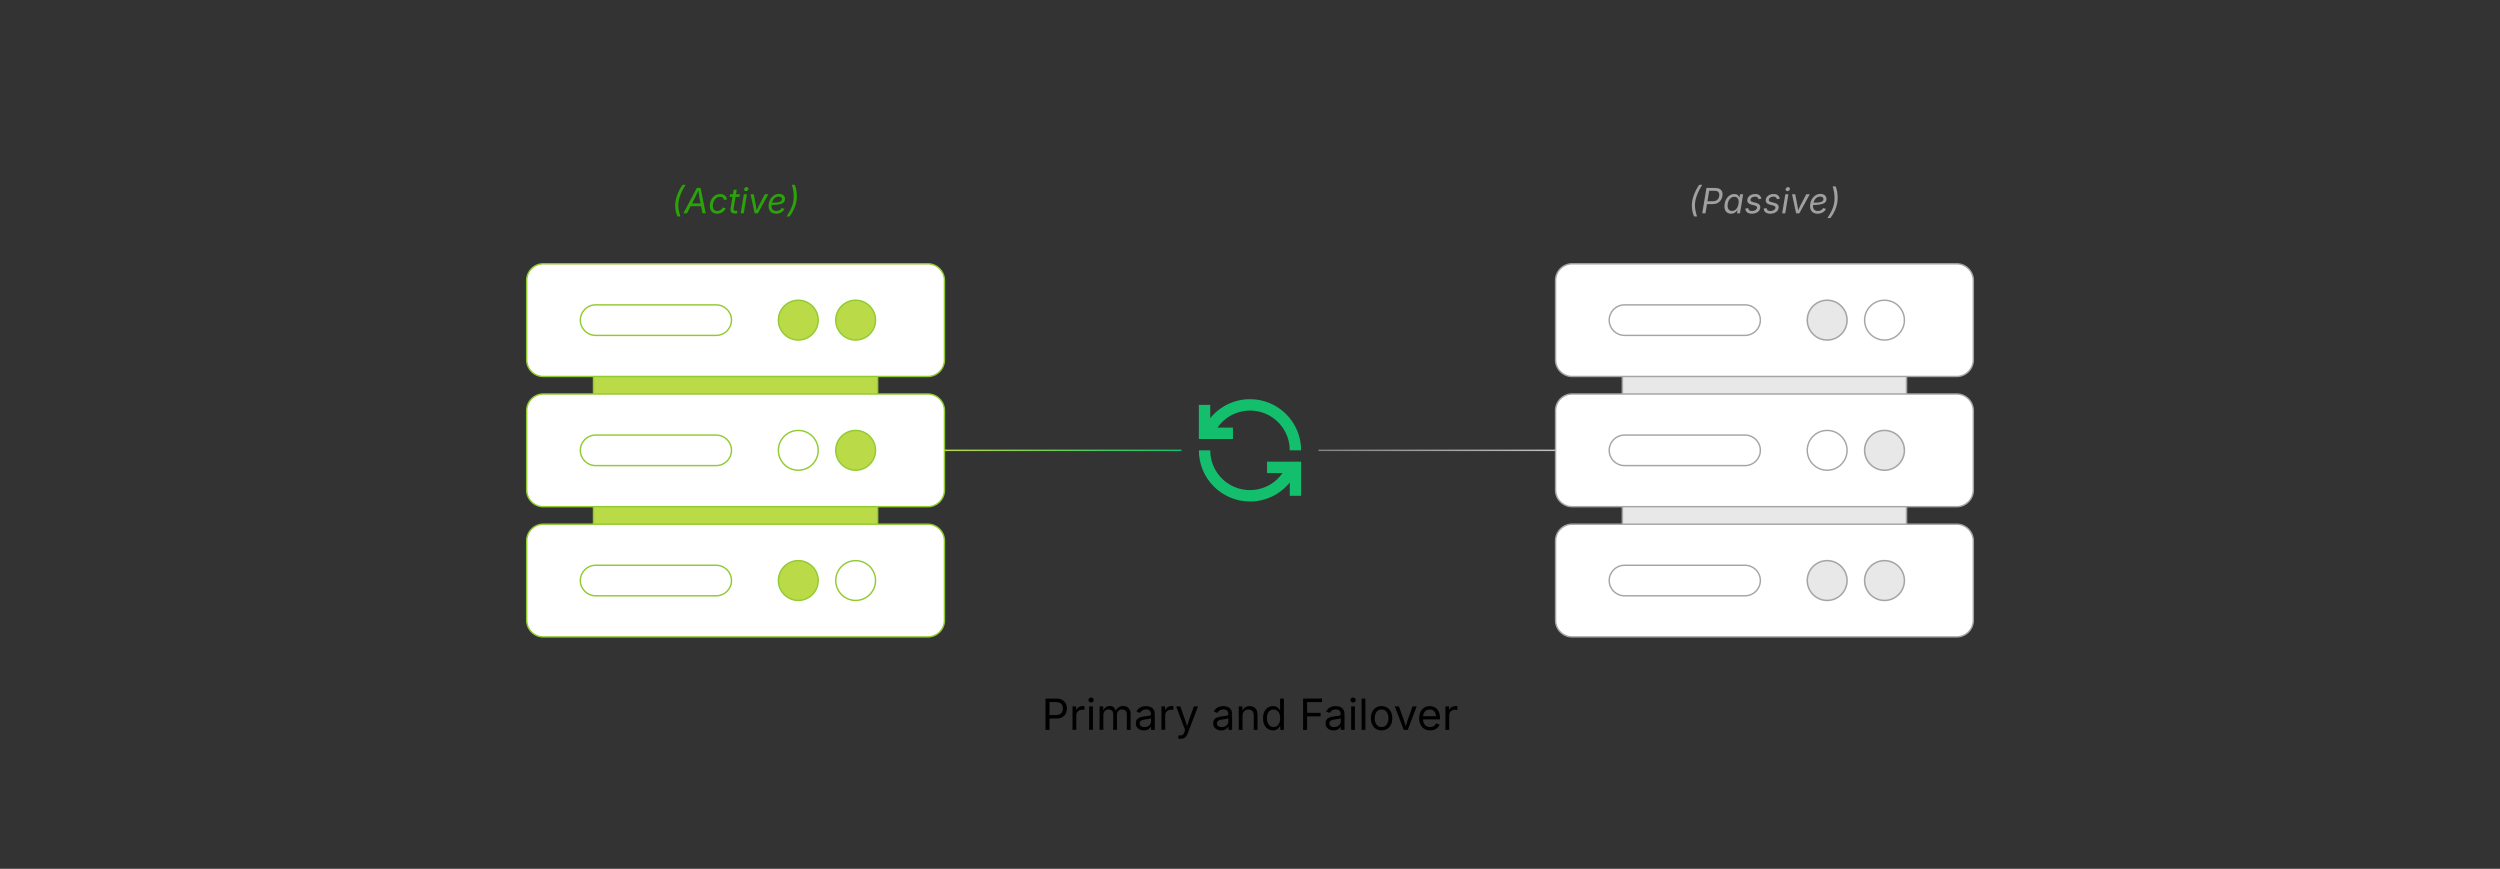 <?xml version="1.0" encoding="UTF-8"?><svg id="_03-Custom-TTL-Settings" xmlns="http://www.w3.org/2000/svg" xmlns:xlink="http://www.w3.org/1999/xlink" viewBox="0 0 860 298.867"><rect x="0" y="0" width="860" height="298.867" fill="#333333" stroke="none"/><defs><linearGradient id="linear-gradient" x1="324.889" y1="154.915" x2="406.433" y2="154.915" gradientUnits="userSpaceOnUse"><stop offset="0" stop-color="#badb47"/><stop offset="1" stop-color="#13bf6d"/></linearGradient><linearGradient id="linear-gradient-2" x1="467.523" y1="171.675" x2="549.066" y2="171.675" gradientTransform="translate(1002.633 326.59) rotate(-180)" gradientUnits="userSpaceOnUse"><stop offset="0" stop-color="#c1c1c1"/><stop offset="1" stop-color="#828282"/></linearGradient></defs><path d="M359.651,251.082v-10.771h3.687c.838,0,1.529.153,2.071.459.542.306.945.717,1.208,1.232.262.516.394,1.094.394,1.735s-.131,1.222-.394,1.742c-.263.521-.664.935-1.204,1.243-.54.309-1.229.463-2.067.463h-2.61v-1.208h2.544c.569,0,1.027-.098,1.374-.292.347-.195.599-.463.755-.803.157-.339.235-.722.235-1.146s-.078-.804-.235-1.139c-.156-.335-.41-.599-.759-.792-.35-.192-.811-.289-1.384-.289h-2.241v9.563h-1.374Z" fill="#000" stroke-width="0"/><path d="M368.947,251.082v-8.082h1.258v1.243h.087c.149-.41.416-.738.799-.987.383-.248.815-.372,1.297-.372.096,0,.211.002.343.007s.237.01.314.014v1.309c-.039-.01-.135-.024-.289-.043-.154-.019-.318-.029-.492-.029-.385,0-.731.081-1.037.242-.306.162-.546.383-.719.665-.174.282-.26.606-.26.972v5.06h-1.301Z" fill="#000" stroke-width="0"/><path d="M375.322,241.678c-.246,0-.458-.084-.636-.253-.178-.169-.267-.371-.267-.607,0-.241.089-.444.267-.611.178-.166.391-.25.636-.25.25,0,.465.083.644.25.178.167.268.37.268.611,0,.236-.089.438-.268.607-.178.168-.393.253-.644.253ZM374.665,251.082v-8.082h1.301v8.082h-1.301Z" fill="#000" stroke-width="0"/><path d="M378.25,251.082v-8.082h1.265l.007,1.807h-.102c.111-.438.286-.801.524-1.088.238-.287.518-.502.838-.647.32-.145.654-.217,1.001-.217.588,0,1.064.181,1.428.542s.599.836.705,1.424h-.174c.097-.405.272-.754.528-1.048s.565-.521.929-.68c.364-.159.76-.238,1.189-.238.467,0,.894.101,1.279.304.385.202.693.508.922.918.229.41.343.928.343,1.554v5.45h-1.301v-5.414c0-.583-.164-1-.492-1.251-.328-.25-.708-.375-1.142-.375-.361,0-.673.076-.936.228s-.465.36-.607.625c-.143.265-.213.568-.213.911v5.277h-1.301v-5.544c0-.448-.149-.81-.448-1.084-.299-.275-.677-.412-1.135-.412-.313,0-.608.073-.886.22-.277.147-.5.365-.668.654-.169.289-.253.648-.253,1.077v5.089h-1.301Z" fill="#000" stroke-width="0"/><path d="M393.481,251.27c-.511,0-.975-.096-1.392-.289s-.748-.475-.994-.846c-.246-.371-.369-.822-.369-1.352,0-.462.092-.838.275-1.127s.428-.517.734-.683c.306-.167.644-.291,1.016-.373.371-.082.744-.147,1.12-.195.482-.062.875-.111,1.178-.145.304-.034.529-.092.676-.174.146-.082.22-.222.22-.419v-.043c0-.337-.062-.623-.188-.857-.125-.233-.313-.413-.564-.538-.25-.125-.563-.188-.939-.188-.386,0-.716.06-.99.181-.275.121-.498.271-.669.452s-.3.365-.387.553l-1.25-.412c.207-.492.487-.876.838-1.153.352-.277.74-.473,1.164-.589.424-.116.843-.173,1.258-.173.27,0,.577.032.921.097.345.065.677.194.998.387.321.193.585.479.795.857.209.378.314.883.314,1.514v5.328h-1.28v-1.099h-.086c-.092.188-.239.382-.441.582-.203.2-.465.368-.788.502s-.713.202-1.171.202ZM393.705,250.121c.482,0,.889-.094,1.222-.282s.585-.433.759-.734.26-.616.26-.943v-1.121c-.053.063-.169.12-.347.17-.178.051-.382.095-.611.134-.229.039-.45.071-.665.098-.214.026-.384.047-.509.062-.313.039-.606.105-.878.199s-.49.231-.654.412c-.164.181-.246.425-.246.733,0,.28.072.514.217.702.145.188.342.33.593.426s.537.145.86.145Z" fill="#000" stroke-width="0"/><path d="M399.531,251.082v-8.082h1.258v1.243h.087c.149-.41.416-.738.799-.987.383-.248.815-.372,1.297-.372.096,0,.211.002.343.007s.237.01.314.014v1.309c-.039-.01-.135-.024-.289-.043-.154-.019-.318-.029-.492-.029-.385,0-.731.081-1.037.242-.306.162-.546.383-.719.665-.174.282-.26.606-.26.972v5.06h-1.301Z" fill="#000" stroke-width="0"/><path d="M405.206,254.01l.333-1.128.137.036c.265.067.506.086.723.055s.412-.139.585-.322c.174-.183.326-.467.456-.853l.231-.673-3.087-8.125h1.424l1.72,4.792c.183.501.337.998.463,1.489.125.491.258.969.397,1.431h-.477c.14-.462.273-.941.401-1.435.127-.494.28-.989.459-1.485l1.735-4.792h1.417l-3.549,9.289c-.164.429-.36.782-.589,1.06-.229.276-.495.481-.799.614-.304.132-.646.198-1.026.198-.231,0-.432-.017-.6-.051-.169-.033-.287-.067-.354-.101Z" fill="#000" stroke-width="0"/><path d="M420.082,251.27c-.511,0-.975-.096-1.392-.289s-.748-.475-.994-.846c-.246-.371-.369-.822-.369-1.352,0-.462.092-.838.275-1.127s.428-.517.734-.683c.306-.167.644-.291,1.016-.373.371-.082.744-.147,1.12-.195.482-.062.875-.111,1.178-.145.304-.034.529-.092.676-.174.146-.082.22-.222.22-.419v-.043c0-.337-.062-.623-.188-.857-.125-.233-.313-.413-.564-.538-.25-.125-.563-.188-.939-.188-.386,0-.716.06-.99.181-.275.121-.498.271-.669.452s-.3.365-.387.553l-1.25-.412c.207-.492.487-.876.838-1.153.352-.277.74-.473,1.164-.589.424-.116.843-.173,1.258-.173.27,0,.577.032.921.097.345.065.677.194.998.387.321.193.585.479.795.857.209.378.314.883.314,1.514v5.328h-1.28v-1.099h-.086c-.092.188-.239.382-.441.582-.203.2-.465.368-.788.502s-.713.202-1.171.202ZM420.306,250.121c.482,0,.889-.094,1.222-.282s.585-.433.759-.734.26-.616.26-.943v-1.121c-.053.063-.169.12-.347.17-.178.051-.382.095-.611.134-.229.039-.45.071-.665.098-.214.026-.384.047-.509.062-.313.039-.606.105-.878.199s-.49.231-.654.412c-.164.181-.246.425-.246.733,0,.28.072.514.217.702.145.188.342.33.593.426s.537.145.86.145Z" fill="#000" stroke-width="0"/><path d="M427.434,246.239v4.843h-1.301v-8.082h1.25l.007,1.959h-.181c.246-.747.596-1.277,1.052-1.59s.989-.47,1.601-.47c.544,0,1.021.112,1.432.336.409.224.729.562.957,1.012.229.451.344,1.018.344,1.702v5.132h-1.301v-5.024c0-.622-.163-1.108-.488-1.46-.325-.352-.771-.528-1.333-.528-.386,0-.733.084-1.041.253-.309.169-.552.415-.73.737-.179.323-.268.716-.268,1.178Z" fill="#000" stroke-width="0"/><path d="M437.908,251.256c-.67,0-1.263-.172-1.778-.514s-.918-.826-1.207-1.453-.434-1.369-.434-2.227c0-.853.146-1.591.438-2.216.291-.624.694-1.104,1.211-1.442.515-.337,1.107-.506,1.777-.506.525,0,.942.086,1.251.26.309.173.546.37.712.589s.293.401.38.546h.101v-3.983h1.302v10.771h-1.258v-1.25h-.145c-.087.149-.216.336-.387.56-.172.224-.412.424-.724.6-.311.176-.724.264-1.239.264ZM438.104,250.092c.491,0,.906-.129,1.243-.387s.593-.616.767-1.074c.173-.458.26-.985.26-1.583,0-.597-.086-1.119-.257-1.565s-.425-.794-.763-1.044c-.337-.25-.754-.376-1.25-.376-.511,0-.937.133-1.276.397-.339.265-.594.623-.763,1.074-.168.451-.253.955-.253,1.514,0,.564.086,1.076.257,1.536.171.46.428.827.771,1.099.342.272.764.409,1.265.409Z" fill="#000" stroke-width="0"/><path d="M448.266,251.082v-10.771h6.514v1.214h-5.14v3.687h4.647v1.214h-4.647v4.655h-1.374Z" fill="#000" stroke-width="0"/><path d="M458.748,251.27c-.511,0-.975-.096-1.392-.289-.416-.193-.748-.475-.993-.846-.246-.371-.369-.822-.369-1.352,0-.462.092-.838.274-1.127.184-.289.428-.517.734-.683.306-.167.645-.291,1.016-.373.371-.082.744-.147,1.12-.195.482-.062.875-.111,1.179-.145s.528-.092.676-.174c.146-.082.221-.222.221-.419v-.043c0-.337-.063-.623-.188-.857-.125-.233-.313-.413-.563-.538-.251-.125-.564-.188-.94-.188-.385,0-.715.06-.99.181-.274.121-.497.271-.668.452-.172.181-.301.365-.387.553l-1.251-.412c.207-.492.486-.876.839-1.153.352-.277.739-.473,1.163-.589.425-.116.844-.173,1.258-.173.271,0,.577.032.922.097.345.065.677.194.998.387.32.193.585.479.795.857s.314.883.314,1.514v5.328h-1.279v-1.099h-.087c-.092.188-.238.382-.441.582-.202.2-.465.368-.787.502-.323.135-.714.202-1.172.202ZM458.973,250.121c.481,0,.889-.094,1.222-.282.332-.188.585-.433.759-.734s.261-.616.261-.943v-1.121c-.054.063-.169.12-.348.17-.178.051-.382.095-.61.134-.229.039-.451.071-.665.098-.215.026-.385.047-.51.062-.313.039-.606.105-.878.199-.272.094-.491.231-.654.412-.164.181-.246.425-.246.733,0,.28.072.514.217.702.145.188.342.33.593.426s.537.145.86.145Z" fill="#000" stroke-width="0"/><path d="M465.456,241.678c-.246,0-.458-.084-.636-.253-.179-.169-.268-.371-.268-.607,0-.241.089-.444.268-.611.178-.166.39-.25.636-.25.251,0,.465.083.644.25.178.167.268.37.268.611,0,.236-.09.438-.268.607-.179.168-.393.253-.644.253ZM464.799,251.082v-8.082h1.301v8.082h-1.301Z" fill="#000" stroke-width="0"/><path d="M469.685,240.312v10.771h-1.301v-10.771h1.301Z" fill="#000" stroke-width="0"/><path d="M475.258,251.256c-.732,0-1.374-.174-1.926-.521-.552-.347-.982-.833-1.29-1.46-.309-.626-.463-1.354-.463-2.183,0-.843.154-1.58.463-2.208.308-.629.738-1.117,1.29-1.463.552-.347,1.193-.521,1.926-.521.738,0,1.384.173,1.938.521.555.347.985.834,1.294,1.463s.463,1.365.463,2.208c0,.829-.154,1.557-.463,2.183s-.739,1.113-1.294,1.46c-.554.347-1.199.521-1.938.521ZM475.258,250.092c.545,0,.993-.14,1.345-.419.352-.279.612-.647.781-1.102.168-.456.253-.948.253-1.479,0-.535-.085-1.032-.253-1.493-.169-.46-.43-.832-.781-1.113s-.8-.423-1.345-.423c-.539,0-.982.141-1.329.423-.348.282-.605.652-.774,1.11-.168.458-.253.957-.253,1.496,0,.53.085,1.023.253,1.479.169.455.427.823.774,1.102.347.28.79.419,1.329.419Z" fill="#000" stroke-width="0"/><path d="M482.892,251.082l-3.086-8.082h1.424l1.721,4.792c.183.497.338.992.466,1.485.128.494.262.973.401,1.435h-.478c.14-.462.273-.941.401-1.435.128-.494.281-.989.459-1.485l1.721-4.792h1.424l-3.087,8.082h-1.366Z" fill="#000" stroke-width="0"/><path d="M491.985,251.256c-.781,0-1.455-.174-2.021-.521-.566-.347-1.003-.831-1.309-1.453-.307-.622-.459-1.347-.459-2.176,0-.829.149-1.559.448-2.19s.722-1.125,1.269-1.482c.547-.356,1.187-.535,1.919-.535.429,0,.852.071,1.269.213.417.143.795.371,1.135.687.34.315.611.731.813,1.247.202.516.304,1.147.304,1.894v.542h-6.274v-1.099h5.573l-.607.405c0-.53-.083-1.001-.249-1.413s-.413-.735-.741-.969c-.328-.233-.735-.351-1.222-.351s-.903.12-1.25.358c-.348.239-.612.549-.796.933-.183.383-.274.794-.274,1.232v.73c0,.598.104,1.105.311,1.521.207.417.498.733.871.947.374.214.807.322,1.298.322.318,0,.607-.046.867-.138.261-.091.484-.23.673-.416.188-.186.332-.416.434-.69l1.258.347c-.126.405-.338.761-.637,1.07s-.668.549-1.109.723c-.44.174-.938.261-1.492.261Z" fill="#000" stroke-width="0"/><path d="M497.219,251.082v-8.082h1.258v1.243h.086c.149-.41.416-.738.799-.987.384-.248.815-.372,1.298-.372.097,0,.211.002.344.007.132.005.237.01.314.014v1.309c-.039-.01-.136-.024-.29-.043-.154-.019-.317-.029-.491-.029-.386,0-.731.081-1.037.242-.307.162-.546.383-.72.665-.173.282-.26.606-.26.972v5.06h-1.301Z" fill="#000" stroke-width="0"/><path d="M204.162,122.832h97.745v66.077h-97.745v-66.077Z" fill="#badb47" stroke="#92ca32" stroke-miterlimit="10" stroke-width=".5"/><path d="M319.162,174.302h-132.254c-3.163,0-5.727-2.564-5.727-5.727v-27.32c0-3.163,2.564-5.727,5.727-5.727h132.254c3.163,0,5.727,2.564,5.727,5.727v27.32c0,3.163-2.564,5.727-5.727,5.727h0ZM319.162,129.512h-132.254c-3.163,0-5.727-2.564-5.727-5.727v-27.32c0-3.163,2.564-5.727,5.727-5.727h132.254c3.163,0,5.727,2.564,5.727,5.727v27.32c0,3.163-2.564,5.727-5.727,5.727h0Z" fill="#fff" stroke="#92ca32" stroke-miterlimit="10" stroke-width=".5"/><circle cx="294.34" cy="110.125" r="6.847" fill="#badb47" stroke="#92ca32" stroke-miterlimit="10" stroke-width=".5"/><circle cx="274.615" cy="110.125" r="6.847" fill="#badb47" stroke="#92ca32" stroke-miterlimit="10" stroke-width=".5"/><path d="M246.384,115.372h-41.501c-2.898,0-5.247-2.349-5.247-5.247s2.349-5.247,5.247-5.247h41.501c2.898,0,5.247,2.349,5.247,5.247s-2.349,5.247-5.247,5.247Z" fill="#fff" stroke="#92ca32" stroke-miterlimit="10" stroke-width=".5"/><circle cx="294.34" cy="154.915" r="6.847" fill="#badb47" stroke="#92ca32" stroke-miterlimit="10" stroke-width=".5"/><circle cx="274.615" cy="154.915" r="6.847" fill="#fff" stroke="#92ca32" stroke-miterlimit="10" stroke-width=".5"/><path d="M246.384,160.162h-41.501c-2.898,0-5.247-2.349-5.247-5.247s2.349-5.247,5.247-5.247h41.501c2.898,0,5.247,2.349,5.247,5.247s-2.349,5.247-5.247,5.247Z" fill="#fff" stroke="#92ca32" stroke-miterlimit="10" stroke-width=".5"/><path d="M319.162,219.093h-132.254c-3.163,0-5.727-2.564-5.727-5.727v-27.32c0-3.163,2.564-5.727,5.727-5.727h132.254c3.163,0,5.727,2.564,5.727,5.727v27.32c0,3.163-2.564,5.727-5.727,5.727h0Z" fill="#fff" stroke="#92ca32" stroke-miterlimit="10" stroke-width=".5"/><circle cx="294.34" cy="199.705" r="6.847" fill="#fff" stroke="#92ca32" stroke-miterlimit="10" stroke-width=".5"/><circle cx="274.615" cy="199.705" r="6.847" fill="#badb47" stroke="#92ca32" stroke-miterlimit="10" stroke-width=".5"/><path d="M246.384,204.952h-41.501c-2.898,0-5.247-2.349-5.247-5.247s2.349-5.247,5.247-5.247h41.501c2.898,0,5.247,2.349,5.247,5.247s-2.349,5.247-5.247,5.247Z" fill="#fff" stroke="#92ca32" stroke-miterlimit="10" stroke-width=".5"/><path d="M232.375,69.266c.105-.633.28-1.298.524-1.995s.534-1.369.87-2.016.689-1.21,1.061-1.69h1.025c-.406.621-.774,1.263-1.104,1.925s-.606,1.315-.829,1.96-.381,1.248-.475,1.811c-.086.516-.121,1.04-.105,1.573s.082,1.097.199,1.69.287,1.24.51,1.939h-1.025c-.363-.863-.598-1.734-.703-2.613s-.088-1.74.053-2.584Z" fill="#2ba30a" stroke-width="0"/><path d="M235.094,73.38l4.617-8.73h1.289l1.764,8.73h-1.125l-.99-5.18c-.051-.277-.115-.666-.193-1.166s-.162-1.121-.252-1.863h.211c-.316.707-.593,1.309-.829,1.805s-.437.904-.601,1.225l-2.66,5.18h-1.23ZM237.092,70.942l.158-.973h4.482l-.158.973h-4.482Z" fill="#2ba30a" stroke-width="0"/><path d="M246.707,73.52c-.527,0-.98-.11-1.359-.331s-.671-.532-.876-.935-.308-.873-.308-1.412c0-.52.081-1.023.243-1.512s.396-.927.7-1.315.675-.697,1.11-.926.929-.343,1.479-.343c.324,0,.624.042.899.126s.518.206.727.366.38.354.513.58.221.482.264.768l-1.031.229c-.02-.168-.064-.32-.135-.457s-.164-.255-.281-.354-.257-.177-.419-.231-.349-.082-.56-.082c-.398,0-.75.094-1.055.281s-.562.436-.771.744-.366.647-.472,1.017-.158.735-.158,1.099c0,.324.052.619.155.885s.267.476.489.63.512.231.867.231c.227,0,.44-.031.642-.094s.385-.149.551-.261.312-.242.437-.393.225-.313.299-.489l.973.34c-.133.289-.301.547-.504.773s-.432.419-.686.577-.527.279-.82.363-.598.126-.914.126Z" fill="#2ba30a" stroke-width="0"/><path d="M254.523,66.829l-.146.902h-3.387l.146-.902h3.387ZM252.385,65.27h1.055l-1.061,6.41c-.051.301-.025.517.076.647s.287.196.557.196c.066,0,.152-.008.258-.023s.203-.031.293-.047l.064.891c-.105.035-.229.063-.369.085s-.283.032-.428.032c-.574,0-.993-.15-1.257-.451s-.353-.717-.267-1.248l1.078-6.492Z" fill="#2ba30a" stroke-width="0"/><path d="M254.799,73.38l1.084-6.551h1.055l-1.084,6.551h-1.055ZM256.592,65.757c-.199,0-.359-.068-.48-.205s-.166-.301-.135-.492c.031-.195.131-.36.299-.495s.352-.202.551-.202c.203,0,.365.067.486.202s.166.3.135.495c-.031.191-.131.355-.299.492s-.354.205-.557.205Z" fill="#2ba30a" stroke-width="0"/><path d="M259.604,73.38l-1.418-6.551h1.102l.756,3.885c.078.402.137.804.176,1.204s.084.788.135,1.163h-.387c.176-.375.348-.762.516-1.16s.359-.801.574-1.207l2.039-3.885h1.201l-3.586,6.551h-1.107Z" fill="#2ba30a" stroke-width="0"/><path d="M266.969,73.52c-.539,0-1.001-.105-1.386-.316s-.681-.514-.888-.908-.311-.867-.311-1.418c0-.574.092-1.114.275-1.62s.439-.951.768-1.336.708-.687,1.14-.905.896-.328,1.392-.328c.422,0,.789.073,1.102.22s.555.354.727.621.258.583.258.946c0,.367-.095.681-.284.94s-.483.472-.882.636-.909.284-1.532.36-1.366.114-2.229.114l.141-.797c.715,0,1.312-.021,1.793-.062s.862-.11,1.146-.208.486-.229.609-.393.185-.369.185-.615c0-.25-.104-.45-.313-.601s-.483-.226-.823-.226c-.441,0-.817.106-1.128.319s-.563.486-.759.82-.339.688-.431,1.061-.138.722-.138,1.046c0,.32.053.61.158.87s.278.466.519.618.56.229.958.229c.418,0,.79-.091,1.116-.272s.573-.429.741-.741l.979.275c-.242.516-.624.923-1.146,1.222s-1.106.448-1.755.448Z" fill="#2ba30a" stroke-width="0"/><path d="M270.584,74.469c.449-.688.831-1.326,1.146-1.916s.568-1.154.762-1.693.333-1.068.419-1.588c.094-.57.136-1.177.126-1.819s-.069-1.295-.179-1.957-.266-1.304-.469-1.925h1.031c.211.48.376,1.044.495,1.69s.186,1.318.199,2.016-.032,1.364-.138,2.001c-.141.848-.409,1.712-.806,2.593s-.915,1.747-1.556,2.599h-1.031Z" fill="#2ba30a" stroke-width="0"/><path d="M558.093,122.832h97.745v66.077h-97.745v-66.077Z" fill="#e8e8e8" stroke="#a5a5a5" stroke-miterlimit="10" stroke-width=".533"/><path d="M673.092,174.302h-132.254c-3.163,0-5.727-2.564-5.727-5.727v-27.32c0-3.163,2.564-5.727,5.727-5.727h132.254c3.163,0,5.727,2.564,5.727,5.727v27.32c0,3.163-2.564,5.727-5.727,5.727h0ZM673.092,129.512h-132.254c-3.163,0-5.727-2.564-5.727-5.727v-27.32c0-3.163,2.564-5.727,5.727-5.727h132.254c3.163,0,5.727,2.564,5.727,5.727v27.32c0,3.163-2.564,5.727-5.727,5.727h0Z" fill="#fff" stroke="#a5a5a5" stroke-miterlimit="10" stroke-width=".5"/><circle cx="648.27" cy="110.125" r="6.847" fill="#fff" stroke="#a5a5a5" stroke-miterlimit="10" stroke-width=".5"/><circle cx="628.545" cy="110.125" r="6.847" fill="#e8e8e8" stroke="#a5a5a5" stroke-miterlimit="10" stroke-width=".533"/><path d="M600.314,115.372h-41.501c-2.898,0-5.247-2.349-5.247-5.247s2.349-5.247,5.247-5.247h41.501c2.898,0,5.247,2.349,5.247,5.247s-2.349,5.247-5.247,5.247Z" fill="#fff" stroke="#a5a5a5" stroke-miterlimit="10" stroke-width=".5"/><circle cx="648.27" cy="154.915" r="6.847" fill="#e8e8e8" stroke="#a5a5a5" stroke-miterlimit="10" stroke-width=".533"/><circle cx="628.545" cy="154.915" r="6.847" fill="#fff" stroke="#a5a5a5" stroke-miterlimit="10" stroke-width=".5"/><path d="M600.314,160.162h-41.501c-2.898,0-5.247-2.349-5.247-5.247s2.349-5.247,5.247-5.247h41.501c2.898,0,5.247,2.349,5.247,5.247s-2.349,5.247-5.247,5.247Z" fill="#fff" stroke="#a5a5a5" stroke-miterlimit="10" stroke-width=".5"/><path d="M673.092,219.093h-132.254c-3.163,0-5.727-2.564-5.727-5.727v-27.32c0-3.163,2.564-5.727,5.727-5.727h132.254c3.163,0,5.727,2.564,5.727,5.727v27.32c0,3.163-2.564,5.727-5.727,5.727h0Z" fill="#fff" stroke="#a5a5a5" stroke-miterlimit="10" stroke-width=".5"/><circle cx="648.27" cy="199.705" r="6.847" fill="#e8e8e8" stroke="#a5a5a5" stroke-miterlimit="10" stroke-width=".533"/><circle cx="628.545" cy="199.705" r="6.847" fill="#e8e8e8" stroke="#a5a5a5" stroke-miterlimit="10" stroke-width=".533"/><path d="M600.314,204.952h-41.501c-2.898,0-5.247-2.349-5.247-5.247s2.349-5.247,5.247-5.247h41.501c2.898,0,5.247,2.349,5.247,5.247s-2.349,5.247-5.247,5.247Z" fill="#fff" stroke="#a5a5a5" stroke-miterlimit="10" stroke-width=".5"/><path d="M582.102,69.266c.105-.633.28-1.298.524-1.995s.534-1.369.87-2.016.689-1.21,1.061-1.69h1.025c-.406.621-.774,1.263-1.104,1.925s-.606,1.315-.829,1.96-.381,1.248-.475,1.811c-.086.516-.121,1.04-.105,1.573s.082,1.097.199,1.69.287,1.24.51,1.939h-1.025c-.363-.863-.598-1.734-.703-2.613s-.088-1.74.053-2.584Z" fill="#a0a0a0" stroke-width="0"/><path d="M585.57,73.38l1.447-8.73h2.988c.676,0,1.213.122,1.611.366s.671.575.817.993.177.887.091,1.406c-.082.52-.265.991-.548,1.415s-.665.762-1.146,1.014-1.061.378-1.74.378h-2.115l.164-.979h2.057c.473,0,.862-.081,1.169-.243s.545-.382.715-.659.282-.584.337-.92c.055-.34.041-.645-.041-.914s-.251-.483-.507-.642-.618-.237-1.087-.237h-1.816l-1.283,7.752h-1.113Z" fill="#a0a0a0" stroke-width="0"/><path d="M595.479,73.52c-.543,0-1-.14-1.371-.419s-.632-.674-.782-1.184-.169-1.11-.056-1.802c.117-.695.336-1.294.656-1.796s.713-.89,1.178-1.163.969-.41,1.512-.41c.422,0,.746.069.973.208s.392.297.495.475.183.327.237.448h.088l.17-1.049h1.061l-1.084,6.551h-1.025l.164-1.014h-.123c-.098.129-.23.284-.398.466s-.389.342-.662.48-.617.208-1.031.208ZM595.807,72.577c.398,0,.751-.105,1.058-.316s.562-.502.765-.873.344-.799.422-1.283c.082-.484.083-.907.003-1.269s-.24-.643-.48-.844-.56-.302-.958-.302c-.418,0-.784.108-1.099.325s-.57.507-.768.87-.333.77-.407,1.219c-.074.457-.072.873.006,1.248s.238.673.48.894.568.331.979.331Z" fill="#a0a0a0" stroke-width="0"/><path d="M602.668,73.52c-.438,0-.819-.062-1.146-.188s-.586-.307-.779-.545-.31-.529-.349-.873c-.004-.027-.007-.054-.009-.079s-.003-.052-.003-.079l1.02-.17c.031.359.158.617.381.773s.523.234.902.234c.316,0,.6-.049.85-.146s.453-.227.609-.387.25-.336.281-.527c.031-.207-.016-.38-.141-.519s-.342-.245-.65-.319l-1.049-.258c-.57-.141-.979-.365-1.228-.674s-.333-.701-.255-1.178c.062-.363.219-.684.469-.961s.565-.493.946-.647.798-.231,1.251-.231c.629,0,1.108.128,1.438.384s.548.583.653.981c.012.039.022.079.032.12s.017.083.021.126l-.967.176c-.051-.234-.161-.441-.331-.621s-.458-.27-.864-.27c-.27,0-.52.045-.75.135s-.421.211-.571.363-.241.326-.272.521c-.039.227.014.406.158.539s.4.244.768.334l.949.234c.57.141.979.365,1.225.674s.33.695.252,1.16c-.047.277-.15.533-.311.768s-.366.438-.618.609-.54.305-.864.398-.674.141-1.049.141Z" fill="#a0a0a0" stroke-width="0"/><path d="M608.996,73.52c-.438,0-.819-.062-1.146-.188s-.586-.307-.779-.545-.31-.529-.349-.873c-.004-.027-.007-.054-.009-.079s-.003-.052-.003-.079l1.02-.17c.031.359.158.617.381.773s.523.234.902.234c.316,0,.6-.049.85-.146s.453-.227.609-.387.25-.336.281-.527c.031-.207-.016-.38-.141-.519s-.342-.245-.65-.319l-1.049-.258c-.57-.141-.979-.365-1.228-.674s-.333-.701-.255-1.178c.062-.363.219-.684.469-.961s.565-.493.946-.647.798-.231,1.251-.231c.629,0,1.108.128,1.438.384s.548.583.653.981c.012.039.022.079.032.12s.017.083.021.126l-.967.176c-.051-.234-.161-.441-.331-.621s-.458-.27-.864-.27c-.27,0-.52.045-.75.135s-.421.211-.571.363-.241.326-.272.521c-.039.227.014.406.158.539s.4.244.768.334l.949.234c.57.141.979.365,1.225.674s.33.695.252,1.16c-.047.277-.15.533-.311.768s-.366.438-.618.609-.54.305-.864.398-.674.141-1.049.141Z" fill="#a0a0a0" stroke-width="0"/><path d="M613.068,73.38l1.084-6.551h1.055l-1.084,6.551h-1.055ZM614.861,65.757c-.199,0-.359-.068-.48-.205s-.166-.301-.135-.492c.031-.195.131-.36.299-.495s.352-.202.551-.202c.203,0,.365.067.486.202s.166.3.135.495c-.031.191-.131.355-.299.492s-.354.205-.557.205Z" fill="#a0a0a0" stroke-width="0"/><path d="M617.873,73.38l-1.418-6.551h1.102l.756,3.885c.078.402.137.804.176,1.204s.084.788.135,1.163h-.387c.176-.375.348-.762.516-1.16s.359-.801.574-1.207l2.039-3.885h1.201l-3.586,6.551h-1.107Z" fill="#a0a0a0" stroke-width="0"/><path d="M625.238,73.52c-.539,0-1.001-.105-1.386-.316s-.681-.514-.888-.908-.311-.867-.311-1.418c0-.574.092-1.114.275-1.62s.439-.951.768-1.336.708-.687,1.14-.905.896-.328,1.392-.328c.422,0,.789.073,1.102.22s.555.354.727.621.258.583.258.946c0,.367-.095.681-.284.94s-.483.472-.882.636-.909.284-1.532.36-1.366.114-2.229.114l.141-.797c.715,0,1.312-.021,1.793-.062s.862-.11,1.146-.208.486-.229.609-.393.185-.369.185-.615c0-.25-.104-.45-.313-.601s-.483-.226-.823-.226c-.441,0-.817.106-1.128.319s-.563.486-.759.82-.339.688-.431,1.061-.138.722-.138,1.046c0,.32.053.61.158.87s.278.466.519.618.56.229.958.229c.418,0,.79-.091,1.116-.272s.573-.429.741-.741l.979.275c-.242.516-.624.923-1.146,1.222s-1.106.448-1.755.448Z" fill="#a0a0a0" stroke-width="0"/><path d="M628.625,75.02c.449-.688.831-1.326,1.146-1.916s.568-1.154.762-1.693.333-1.068.419-1.588c.094-.57.136-1.177.126-1.819s-.069-1.295-.179-1.957-.266-1.304-.469-1.925h1.031c.211.48.376,1.044.495,1.69s.186,1.318.199,2.016-.032,1.364-.138,2.001c-.141.848-.409,1.712-.806,2.593s-.915,1.747-1.556,2.599h-1.031Z" fill="#a0a0a0" stroke-width="0"/><path d="M424.136,147.097h-5.326c4.303-6.194,12.813-7.726,19.007-3.423,3.681,2.558,5.873,6.759,5.864,11.241h3.909c.004-9.715-7.867-17.594-17.583-17.599-5.316-.002-10.348,2.399-13.69,6.534v-4.572h-3.909v11.727h11.727v-3.909ZM435.864,162.733h5.326c-4.303,6.194-12.813,7.726-19.007,3.423-3.681-2.558-5.873-6.759-5.864-11.241h-3.909c-.004,9.715,7.867,17.594,17.583,17.599,5.316.002,10.348-2.399,13.69-6.534v4.572h3.909v-11.727h-11.727v3.909Z" fill="#13bf6d" stroke-width="0"/><line x1="324.889" y1="154.915" x2="406.433" y2="154.915" fill="none" stroke="url(#linear-gradient)" stroke-miterlimit="10" stroke-width=".5"/><line x1="535.111" y1="154.915" x2="453.567" y2="154.915" fill="none" stroke="url(#linear-gradient-2)" stroke-miterlimit="10" stroke-width=".5"/></svg>